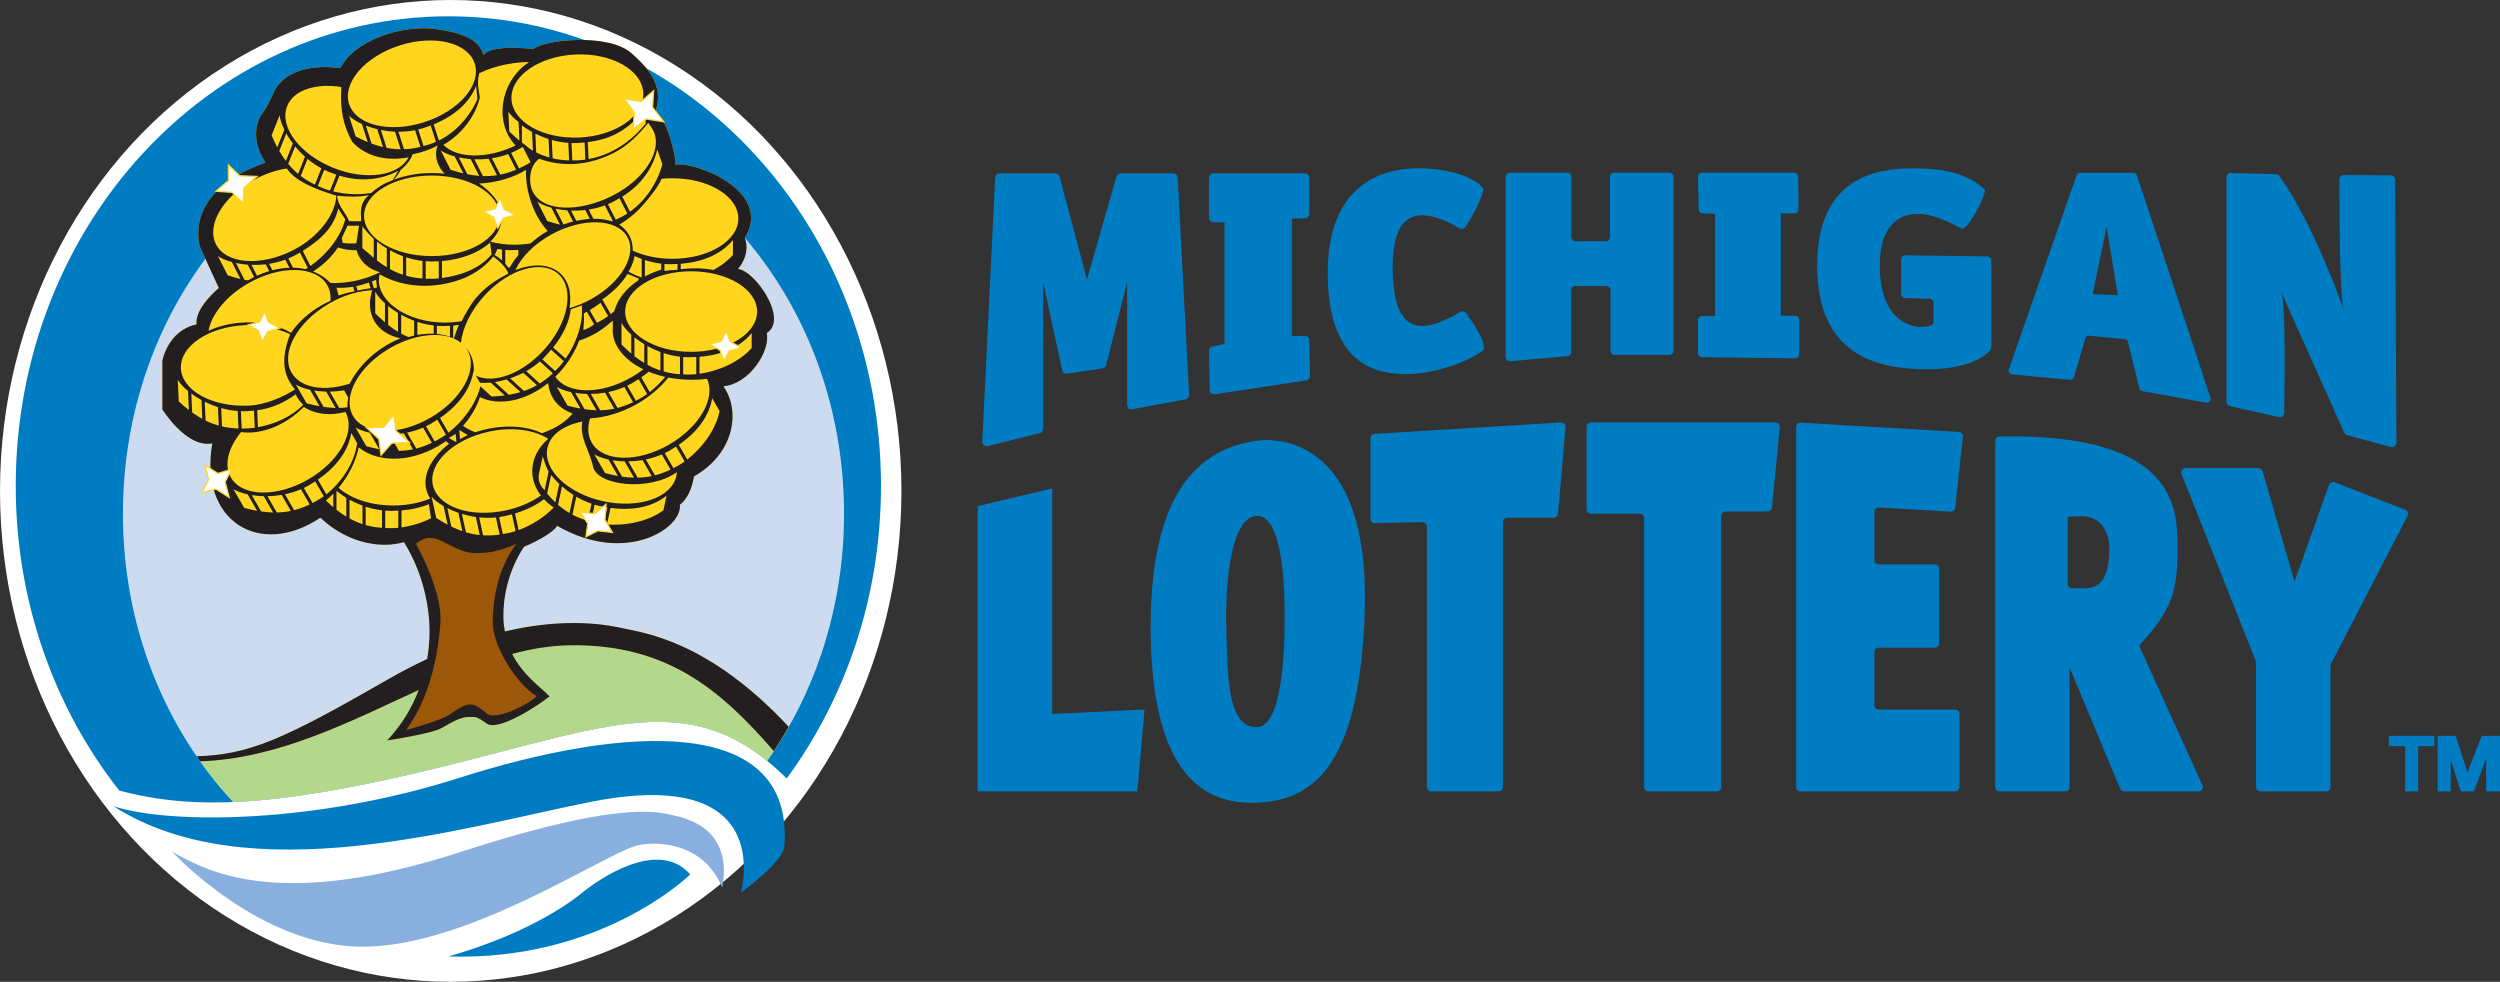 <?xml version="1.0" encoding="utf-8"?>
<svg xmlns="http://www.w3.org/2000/svg" data-id="1a" data-version="2" id="2D4A614E64526755" viewBox="0 0 1920 754.03">
  <rect x="0" y="0" width="1920" height="754.03" fill="#333333" stroke="none"/>
  <title>Michigan Lottery</title>
    <defs>
        <style>
            .cls-MILotto-1a-svg-logo-1 {
                fill: #88afdd;
            }

            .cls-MILotto-1a-svg-logo-2,
            .cls-MILotto-1a-svg-logo-3 {
                fill: #fff;
            }

            .cls-MILotto-1a-svg-logo-4 {
                fill: #ccdbf0;
            }

            .cls-MILotto-1a-svg-logo-5 {
                fill: #9c5708;
            }

            .cls-MILotto-1a-svg-logo-6 {
                fill: #007cc3;
            }

            .cls-MILotto-1a-svg-logo-7 {
                fill: #b3d88c;
            }

            .cls-MILotto-1a-svg-logo-3 {
                stroke: #ffd72a;
                stroke-miterlimit: 10;
            }

            .cls-MILotto-1a-svg-logo-8 {
                fill: #231f20;
            }

            .cls-MILotto-1a-svg-logo-9 {
                fill: #ffd51d;
            }
        </style>
    </defs>
    <g id="Layer_1-2">
        <g id="MichiganLottery_logo">
            <path class="cls-MILotto-1a-svg-logo-6" d="m758.57,342.56l40.03-9.95c1.5-.37,2.56-1.72,2.56-3.27v-112.47l14.62,67.52c.38,1.74,2.04,2.89,3.8,2.62l27.19-4.18c1.34-.21,2.42-1.19,2.75-2.5l16.13-63.46v94.1c0,2.11,1.91,3.7,3.98,3.31l40.84-7.58c1.66-.31,2.84-1.8,2.75-3.49l-8.76-166.83c-.09-1.79-1.57-3.19-3.36-3.19h-40.42c-1.5,0-2.82,1-3.24,2.44l-22.66,79.02-21.02-78.96c-.39-1.47-1.73-2.5-3.25-2.5h-42.86c-1.8,0-3.28,1.41-3.36,3.2l-9.91,202.74c-.11,2.25,1.99,3.98,4.18,3.43Z" id="MILotto_01"/>
            <path class="cls-MILotto-1a-svg-logo-6" d="m928.5,136.6v30.69c0,1.89,1.53,3.42,3.42,3.42h8.53v93.42l-9.19,1.92c-1.61.34-2.75,1.77-2.72,3.41l.49,30c.03,2.07,1.89,3.64,3.94,3.33l70.18-10.64c1.7-.26,2.94-1.73,2.91-3.45l-.49-27.33c-.03-1.87-1.56-3.36-3.42-3.36h-9.98v-90.08l10.55-.31c1.62-.3,2.79-1.72,2.79-3.36v-27.66c0-1.89-1.53-3.42-3.42-3.42h-70.17c-1.89,0-3.42,1.53-3.42,3.42Z" id="MILotto_02"/>
            <polygon class="cls-MILotto-1a-svg-logo-6" id="MILotto_03" points="750.83 388.69 750.83 607.78 873.44 607.78 879.01 544.95 808.11 548.28 808.11 375.07 750.83 388.69"/>
            <path class="cls-MILotto-1a-svg-logo-6" d="m1052.5,336.57v61.77c0,1.91,1.57,3.44,3.48,3.41l36.42-.74c1.91-.04,3.48,1.5,3.48,3.41v199.98c0,1.88,1.52,3.41,3.41,3.41h51.58c1.88,0,3.41-1.52,3.41-3.41v-203.38c0-1.88,1.52-3.41,3.41-3.41h35.46c1.77,0,3.24-1.35,3.39-3.11l5.78-66.35c.18-2.07-1.52-3.82-3.6-3.7l-143,8.74c-1.8.11-3.2,1.6-3.2,3.4Z" id="MILotto_04"/>
            <path class="cls-MILotto-1a-svg-logo-6" d="m1218.48,327.79v63.37c0,1.86,1.51,3.37,3.37,3.37h37.47c1.86,0,3.37,1.51,3.37,3.37v206.51c0,1.86,1.51,3.37,3.37,3.37h52.48c1.86,0,3.37-1.51,3.37-3.37v-208.18c0-1.86,1.51-3.37,3.37-3.37h32.22c1.74,0,3.19-1.32,3.36-3.04l6.02-61.7c.19-1.98-1.36-3.7-3.36-3.7h-141.66c-1.86,0-3.37,1.51-3.37,3.37Z" id="MILotto_05"/>
            <path class="cls-MILotto-1a-svg-logo-6" d="m1379.47,327.96v276.49c0,1.84,1.49,3.34,3.34,3.34h118.72c1.84,0,3.34-1.49,3.34-3.34v-56.16c0-1.84-1.49-3.34-3.34-3.34h-58.67c-1.84,0-3.34-1.49-3.34-3.34v-40.87c0-1.84,1.49-3.34,3.34-3.34h43.1c1.84,0,3.34-1.49,3.34-3.34v-57.28c0-1.84-1.49-3.34-3.34-3.34h-43.1c-1.84,0-3.34-1.49-3.34-3.34v-37.06c0-1.92,1.62-3.44,3.53-3.33l55.02,3.22c1.77.1,3.32-1.2,3.51-2.97l5.95-54.53c.21-1.9-1.22-3.58-3.12-3.69l-121.42-7.14c-1.92-.11-3.53,1.41-3.53,3.33Z" id="MILotto_06"/>
            <path class="cls-MILotto-1a-svg-logo-6" d="m1643.66,497.7c-.54-1.19-.29-2.59.6-3.54,26.91-28.78,27.98-45.63,27.98-73.49s1.64-88.33-136.68-85.43c-1.75.04-3.17,1.48-3.17,3.23v266.1c0,1.78,1.44,3.22,3.22,3.22h50.56c1.78,0,3.22-1.44,3.22-3.22v-92.15l38.93,93.38c.5,1.2,1.67,1.98,2.97,1.98h57.36c2.34,0,3.9-2.42,2.93-4.55l-47.92-105.53Zm-41.76-45.89h-10.68c-1.78,0-3.22-1.44-3.22-3.22v-51s-2.78-1.11,11.12-1.11,20.85,11.4,20.85,25.02-2.5,30.31-18.07,30.31Z" id="MILotto_07"/>
            <path class="cls-MILotto-1a-svg-logo-6" d="m1675.44,364.07l57.13,143.9v96.48c0,1.84,1.49,3.34,3.34,3.34h50.6c1.84,0,3.34-1.49,3.34-3.34v-93.98l59.18-114.31c.91-1.76.09-3.93-1.76-4.64l-54.23-21.05c-1.75-.68-3.72.22-4.35,1.99l-26.51,74.34-24.47-84.89c-.41-1.43-1.72-2.41-3.21-2.41h-55.97c-2.36,0-3.97,2.38-3.1,4.57Z" id="MILotto_08"/>
            <polygon class="cls-MILotto-1a-svg-logo-6" id="MILotto_09" points="1834.61 565.14 1834.61 573.06 1847.12 573.06 1847.12 607.78 1857.13 607.78 1857.13 573.06 1869.64 573.06 1869.64 565.14 1834.61 565.14"/>
            <polygon class="cls-MILotto-1a-svg-logo-6" id="MILotto_10" points="1872.14 565.14 1872.14 607.78 1882.15 607.78 1882.15 583.39 1889.97 607.78 1899.98 607.78 1909.37 582.55 1909.37 607.78 1920 607.78 1920 565.14 1905.92 565.14 1894.98 593.29 1886.01 565.14 1872.14 565.14"/>
            <path class="cls-MILotto-1a-svg-logo-6" d="m1156.34,135.96v138.15c0,1.96,1.68,3.5,3.63,3.32l43.65-3.86c1.72-.15,3.04-1.59,3.04-3.32v-47.27c0-1.84,1.49-3.34,3.34-3.34h23.49c1.84,0,3.34,1.49,3.34,3.34v46.29c0,1.84,1.49,3.34,3.34,3.34h41.84c1.84,0,3.34-1.49,3.34-3.34v-133.32c0-1.84-1.49-3.34-3.34-3.34h-42.26c-1.84,0-3.34,1.49-3.34,3.34v46.01c0,1.84-1.49,3.34-3.34,3.34h-22.94c-1.84,0-3.34-1.49-3.34-3.34v-46.01c0-1.84-1.49-3.34-3.34-3.34h-43.79c-1.84,0-3.34,1.49-3.34,3.34Z" id="MILotto_11"/>
            <path class="cls-MILotto-1a-svg-logo-6" d="m1304.05,135.94l.5,24.82c.04,1.75,1.45,3.16,3.2,3.19l9.44.16v78.61h-9.95c-1.8,0-3.26,1.46-3.26,3.26v25.09c0,1.78,1.43,3.23,3.21,3.25l71.34.89c1.81.02,3.3-1.44,3.3-3.25v-26.15c0-1.79-1.44-3.24-3.22-3.25l-10.96-.11v-78.54h10.34c1.81,0,3.27-1.48,3.25-3.28l-.22-24.77c-.02-1.79-1.47-3.23-3.25-3.23h-70.47c-1.82,0-3.29,1.5-3.25,3.32Z" id="MILotto_12"/>
            <path class="cls-MILotto-1a-svg-logo-6" d="m1697.67,305.52l-56.48-170.77c-.39-1.19-1.5-1.99-2.75-1.99h-40.89c-1.23,0-2.33.78-2.74,1.94l-52.04,149.01c-.62,1.78.59,3.67,2.47,3.84l44.53,4.16c1.38.13,2.66-.74,3.05-2.07l8.71-29.77c.39-1.34,1.68-2.21,3.06-2.07l27.21,2.65c1.23.12,2.25,1,2.54,2.2l8.6,35.57c.27,1.12,1.17,1.97,2.3,2.17l49.15,8.88c2.16.39,3.96-1.68,3.27-3.76Zm-90.5-79.61l10.7-51.85,8.62,52.69-19.32-.83Z" id="MILotto_13"/>
            <path class="cls-MILotto-1a-svg-logo-6" d="m1709.91,136.21v172.37c0,1.57,1.09,2.93,2.62,3.28l37.58,8.51c2.07.47,4.06-1.06,4.1-3.19.35-17.19,1.45-83.09-2.17-92.87l48.35,108.02c.41.92,1.22,1.61,2.19,1.87l33.62,9.07c2.14.58,4.24-1.04,4.23-3.26l-1-202.04c0-1.84-1.5-3.33-3.34-3.34l-36.06-.18c-1.86,0-3.37,1.48-3.37,3.34-.03,17.04.04,93.49,3.55,100.8,0,0-22.8-66.27-49.7-103.45-.62-.85-1.59-1.35-2.64-1.38l-34.51-.91c-1.89-.05-3.45,1.47-3.45,3.36Z" id="MILotto_14"/>
            <path class="cls-MILotto-1a-svg-logo-6" d="m1125.29,174.33c3.8-5.29,11.07-17.75,13.86-27.75.26-.95-.08-1.98-.72-2.72-8.92-10.21-32.84-14.85-49.5-14.65-17.31.21-69.23,4.38-69.23,80.49s43.79,77.57,61.31,77.57,44.2-7.91,57.36-17.76c.9-.68,1.42-1.76,1.35-2.88-.18-3.12-2.34-10.39-13.62-26.07-1.06-1.47-3.05-1.91-4.6-.97-5.65,3.39-19.11,10.78-29.23,10.78-13.14,0-22.73-11.22-22.73-45.33s12.72-39.74,22.73-39.74c8.89,0,20.75,5.27,28.4,9.95,1.56.95,3.56.57,4.63-.91Z" id="MILotto_15"/>
            <path class="cls-MILotto-1a-svg-logo-6" d="m1524.04,145.27c-13.35-11.4-28.22-15.99-55.19-15.99s-73.26,6.35-73.26,74.63,44.9,79.68,84.52,79.68c33.49,0,45.52-11.22,48.45-14.7.5-.59.76-1.32.76-2.09v-66.62c0-1.77-1.42-3.22-3.2-3.24l-62.75-.88c-1.81-.03-3.29,1.43-3.29,3.24v26.37c0,1.75,1.4,3.19,3.15,3.24l18.58.52c1.75.05,3.15,1.49,3.15,3.24v14.22c0,1.38-.86,2.63-2.17,3.06-1.64.54-4.27,1.11-8.12,1.11-7.37,0-31-5.18-31-47.15s27.94-39.46,28.36-39.46,9.73-2.36,34.48,11.12c4.31,2.36,20.4-27.98,17.52-30.31Z" id="MILotto_16"/>
            <path class="cls-MILotto-1a-svg-logo-6" d="m970.06,337.95c-53.8,5-86.33,46.29-86.33,143.47s30.03,135.12,77.15,135.12,82.72-27.11,87.16-144.3c4.45-117.19-48.38-135.12-77.99-134.29Zm-5.42,220.62c-23.08-.56-21.69-43.93-22.8-74.51-1.11-30.58,2.22-83.41,21.41-87.58,23.35-5,23.35,63.39,23.35,74.51s1.11,88.14-21.96,87.58Z" id="MILotto_17"/>
            <ellipse class="cls-MILotto-1a-svg-logo-2" cx="346.15" cy="377.01" id="MILotto_18" rx="346.15" ry="377.01"/>
            <path class="cls-MILotto-1a-svg-logo-6" d="m305.14,596.94c154.03-34.34,221.51-76,299.03.92,45.32-61.64,72.42-139.75,72.42-224.73,0-199.16-148.75-360.61-332.25-360.61S12.09,173.96,12.09,373.12c0,89.35,29.95,171.09,79.54,234.09,47.78,12.4,100.7,14.88,213.51-10.27Z" id="MILotto_19"/>
            <path class="cls-MILotto-1a-svg-logo-4" d="m94.39,394.53c0,86.97,32.52,165.5,84.79,221.43,32.41-1.39,72.44-7.09,125.96-19.02,144.04-32.11,212.39-70.62,284.04-12.58,36.99-52.28,59.05-118.19,59.05-189.83,0-169.83-123.98-307.51-276.92-307.51S94.39,224.7,94.39,394.53Z" id="MILotto_20"/>
            <path class="cls-MILotto-1a-svg-logo-6" d="m87.16,619.18c43.93,14.18,155.42,13.35,265.24-21.69,128.09-40.86,257.25-48.66,250.02,51.99.29,11.68-33.16,35.87-33.16,35.87,8.34-40.59-5.55-91.52-116.22-69.39-99.54,19.9-262.46,69.39-365.89,3.22Z" id="MILotto_21"/>
            <path class="cls-MILotto-1a-svg-logo-1" d="m132.21,654.08c29.61,17.1,85.26,44.56,222.29,0,96.62-31.42,137.14-32.95,156.39-29.19,8.69,1.95,52.97,6.67,43.79,56.72-15.01-36.28-53.66-36.01-67.17-31.77-27.35,8.58-129.26,77.23-208.92,77.23s-146.39-72.98-146.39-72.98Z" id="MILotto_22"/>
            <path class="cls-MILotto-1a-svg-logo-6" d="m530.07,671.59s-67.67,66.73-185.73,62.97c58.53-16.68,91.47-39.62,103.15-49.21s57.97-42.12,82.58-13.76Z" id="MILotto_23"/>
            <path class="cls-MILotto-1a-svg-logo-7" d="m594.3,576.83c-40.76-46.98-82.26-82.52-157.09-81.23-89.88,1.55-178.56,85.61-283.47,89.13,7.84,11.04,16.33,21.49,25.44,31.24,32.41-1.39,72.44-7.09,125.96-19.02,144.04-32.11,212.39-70.62,284.04-12.58,1.75-2.47,3.43-5,5.11-7.53Z" id="MILotto_24"/>
            <path class="cls-MILotto-1a-svg-logo-9" d="m479.19,482.67c-11.17-2.45-43.19-9.17-91.49,2.29-.59-3.34-1.01-6.84-1.09-10.63-.34-14.6,3.27-35.39,15.79-54.38,11.87-5,22.45-11.26,25.5-16.1,52.97,30.44,96.34,1.67,94.25-16.27,0,0,7.92-4.59,10.84-21.69,32.11-18.35,35.45-51.48,22.52-69.23,20.02-1.67,36.28-27.11,33.36-40.87,17.1-10.84-9.59-48.38-22.1-49.21,0,0,10.09-10.84,5.24-23.92,22.34-36.01-39.02-59.08-53.2-56.16.49-7.38-7.92-39.48-15.85-39.48,6.67-18.21-.98-31.42-18.35-46.43-17.37-15.01-65.89-10.43-75.07-2.92,0,0-31.17-4.17-38.23,4.59-2.78-10.01-11.82-16.68-37.26-20.02-25.44-3.34-62.14,8.76-72.57,30.03-29.19-3.75-45.88,6.26-51.3,18.77-5.42,12.51-10.01,17.93-10.01,17.93,0,0-10.01,15.43,3.75,35.87-65.06,22.94-50.2,65.06-50.2,65.06l14.33,31.28s-18.77,15.43-17.06,27.94c-22.07,4.59-26.31,27.94-26.31,27.94v37.35s18.77,30.21,38.37,26.04c-10.43,59.64,36.28,88.41,82.99,57.14,22.77,21.37,48.78,23.32,64.19,18.76,13.19,21.24,18.27,43.54,19.46,61.21.52,7.66.27,17.56-1.61,28.52-9.73,4.54-19.83,9.74-30.33,15.79-81.88,47.18-107.2,57.7-146.77,58.95.9,1.31,1.81,2.61,2.73,3.9,60.2-2.02,115.05-30.55,167.86-54.8-5,13.09-12.68,26.51-24.24,38.73,0,0,34.25-5.04,42.12-9.66s14.56-8.34,20.23-8.34,5.71-.89,14.31,5.12c8.6,6.01,38.97-13.57,48.04-20.96-6.59-6.96-20.37-16.12-28.68-32.58,14.63-3.92,29.22-6.38,43.83-6.63,74.83-1.29,116.33,34.25,157.09,81.23,4.02-6.05,7.83-12.28,11.45-18.66-61.01-65.49-110-71.86-126.56-75.5Z" id="MILotto_25"/>
            <path class="cls-MILotto-1a-svg-logo-8" d="m479.19,482.67c-11.17-2.45-43.19-9.17-91.49,2.29-.59-3.34-1.01-6.84-1.09-10.63-.34-14.6,3.27-35.39,15.79-54.38,11.87-5,22.45-11.26,25.5-16.1,52.97,30.44,96.34,1.67,94.25-16.27,0,0,7.92-4.59,10.84-21.69,32.11-18.35,35.45-51.48,22.52-69.23,20.02-1.67,36.28-27.11,33.36-40.87,17.1-10.84-9.59-48.38-22.1-49.21,0,0,10.09-10.84,5.24-23.92,22.34-36.01-39.02-59.08-53.2-56.16.49-7.38-7.92-39.48-15.85-39.48,6.67-18.21-.98-31.42-18.35-46.43-17.37-15.01-65.89-10.43-75.07-2.92,0,0-31.17-4.17-38.23,4.59-2.78-10.01-11.82-16.68-37.26-20.02-25.44-3.34-62.14,8.76-72.57,30.03-29.19-3.75-45.88,6.26-51.3,18.77-5.42,12.51-10.01,17.93-10.01,17.93,0,0-10.01,15.43,3.75,35.87-65.06,22.94-50.2,65.06-50.2,65.06l14.33,31.28s-18.77,15.43-17.06,27.94c-22.07,4.59-26.31,27.94-26.31,27.94v37.35s18.77,30.21,38.37,26.04c-10.43,59.64,36.28,88.41,82.99,57.14,22.77,21.37,48.78,23.32,64.19,18.76,13.19,21.24,18.27,43.54,19.46,61.21.52,7.66.27,17.56-1.61,28.52-9.73,4.54-19.83,9.74-30.33,15.79-81.88,47.18-107.2,57.7-146.77,58.95.9,1.31,1.81,2.61,2.73,3.9,60.2-2.02,115.05-30.55,167.86-54.8-5,13.09-12.68,26.51-24.24,38.73,0,0,34.25-5.04,42.12-9.66s14.56-8.34,20.23-8.34,5.71-.89,14.31,5.12c8.6,6.01,38.97-13.57,48.04-20.96-6.59-6.96-20.37-16.12-28.68-32.58,14.63-3.92,29.22-6.38,43.83-6.63,74.83-1.29,116.33,34.25,157.09,81.23,4.02-6.05,7.83-12.28,11.45-18.66-61.01-65.49-110-71.86-126.56-75.5Zm-80.89-75.6l-2.76-12.72c8.92-2.71,16.31-6.42,22.24-10.96,2.17,2.34,4.7,4.47,7.49,6.4-7.66,7.87-17.69,13.89-26.97,17.29Zm-70.68-30.26c.62,2.17,1.6,4.18,2.82,6.05-8.12,3.38-17.92,5.35-28.48,5.35-17.43,0-32.8-5.38-41.92-13.56,8.06-9.69,13.21-20.54,15.45-31.07,15.61,12.74,42.95,11.62,65.92-4.05.36-.25.69-.52,1.05-.78.84.68,1.64,1.38,2.39,2.1-13.57,10.51-20.67,23.96-17.23,35.94Zm-100.45-81.51c2.44,1.6,6.27,3.04,10.96,4.06l7.28,12.64c-3.14-.57-6.44-1.32-9.95-2.3l-8.29-14.4Zm5.68,15.62c-9.58,9.69-22.47,14.9-34.78,17.17l-.58-13c12.24-1.55,22.07-6.8,29.68-12.3.6,1.88,1.92,4.17,5.68,8.13Zm8.45-10.97c2.85.45,5.94.75,9.2.82l7.21,12.52c-2.89-.06-5.95-.33-9.18-.8l-7.22-12.55Zm12.02.82c3.53-.05,7.19-.35,10.92-.99l3.16,5.48c-.47,2.55-.64,5.07-.5,7.52-2.05.26-4.15.45-6.37.49l-7.2-12.51Zm-29.41-14.61c-8.65-15.09,4.29-38.85,28.9-53.08,11.18-6.46,22.83-9.81,33.05-10.17-2.68,8.41-2.39,16.72,1.59,23.63,4.05,7.02,11.28,11.46,20.09,13.29-5.09,2.04-10.13,4.7-14.98,8.02-10.8,7.4-18.95,16.86-24.03,26.81-19.51,6.32-37.79,3.42-44.63-8.5Zm-30.77-82.74c3.53.13,7.2.02,10.96-.42l2.65,5.22c-3.14.92-6.27,2.09-9.39,3.51l-4.23-8.3Zm2,9.33c-1.59.79-3.17,1.66-4.74,2.58-.88-.15-1.75-.27-2.66-.45l-6.57-12.9c2.82.6,5.89,1.05,9.14,1.3l4.82,9.48Zm11.52-10.12c4.15-.64,8.33-1.7,12.45-3.23l3.19,6.26c-4.28.13-8.69.73-13.15,1.86l-2.49-4.89Zm14.75-4.12c1.27-.53,2.53-1.1,3.78-1.73,1.81-.92,3.52-1.87,5.18-2.84l5.97,11.73c-.58.37-1.15.71-1.73,1.05-3.07-.68-6.28-1.07-9.6-1.13l-3.61-7.08Zm11.08-5.82c15.61-9.62,24.37-19.57,27.26-32.55l5.39,8.32c-3.74,14.51-15.31,27.86-26.75,35.83l-5.9-11.6Zm-5.83-80.28c2.23,2.73,4.74,5.42,7.55,7.96l-5.25,13.18c-2.63-2.2-5.18-4.75-7.64-7.73l5.35-13.4Zm-7.11,11.2c-1.74-2.3-3.43-4.87-5.07-7.7l5.36-13.45c1.41,2.52,3.09,5.12,5.06,7.73l-5.35,13.42Zm16.62-1.56c3.22,2.69,6.78,5.14,10.65,7.22l-4.98,12.49c-3.73-1.82-7.37-3.96-10.88-6.64l5.22-13.08Zm12.83,8.37c1.24.6,2.5,1.18,3.79,1.7,1.88.75,3.73,1.41,5.56,2.02l-4.88,12.23c-1.83-.53-3.58-1.11-5.21-1.76-1.41-.56-2.81-1.17-4.2-1.79l4.94-12.39Zm11.68,4.48c17.53,5.38,33.64,2.58,45.3-3.82l-4.44,7.31c-6.97,2.62-11.93,5.73-16.61,9.88-9.9,1.58-20.34.87-29.07-1.28l4.82-12.09Zm20.24-38.43c2.69,1.04,5.65,1.98,8.82,2.74l4.41,13.76c-2.81-.67-5.75-1.57-8.81-2.71l-4.42-13.79Zm1.48,12.65c-2.95-1.22-6.02-2.65-9.24-4.34l-5.07-15.82c2.05,2.08,5.49,4.3,9.86,6.27l4.46,13.89Zm10.1-9.31c3.46.69,7.11,1.17,10.88,1.33l4.33,13.51c-3.43-.02-7.02-.37-10.81-1.1l-4.41-13.74Zm13.47,1.38c4.19.03,8.5-.35,12.81-1.2l4.11,12.81c-4.04.98-8.21,1.63-12.62,1.8l-4.3-13.41Zm15.22-1.71c1.34-.32,2.68-.68,4.01-1.11,1.93-.62,3.77-1.29,5.57-1.98l4.02,12.54c-1.75.76-3.47,1.42-5.14,1.96-1.45.47-2.91.89-4.38,1.29l-4.07-12.7Zm14.9,12.24c-.76,2.12-1.21,4.32-1.21,6.58,0,5.51,2.39,10.68,6.53,15.16-4.4-.51-9-.69-13.72-.48-9.26.41-17.92,2.25-25.47,5.14,2.32-2.33,4.16-4.9,5.48-7.64,4.39-3.5,7.59-7.57,9.21-12.02,7.22-1.37,13.75-3.69,19.18-6.74Zm65.42,1.13l5.97,11.73c-1.61,1.03-3.2,1.96-4.76,2.75-1.36.69-2.73,1.34-4.12,1.98l-6.05-11.89c1.27-.53,2.53-1.1,3.78-1.73,1.81-.92,3.52-1.87,5.18-2.84Zm-10.4-11.85l-.67-15.24c1.42,2.33,4.15,5.12,7.83,7.91l.63,14.24c-2.52-1.78-5.14-4.64-7.79-6.91Zm9.73,8.43v-13.04c2.32,1.72,4.93,3.4,7.79,4.96l.64,14.43c-2.54-1.38-5.77-4.46-8.43-6.36Zm19.23,67.41c.19.21.46.34.68.52-.85.49-1.7.94-2.55,1.47-3.89,2.46-7.44,5.18-10.69,8.06-3.97.66-8.12,1.05-12.42,1.05-6.54,0-12.77-.83-18.47-2.31,5.9-5.94,9.23-13.01,8.91-20.47-.38-8.91-8.88-18.45-17.59-24.2,13.31-.48,27.45-4.99,36.04-10.55-.64,16.49,6.05,35.37,16.09,46.41Zm78.16,108.64c3.93,1.61,8.18,2.94,12.67,3.95-3.69,4.48-7.8,8.45-11.93,11.66l-6.49-11.28c2.05-1.41,3.96-2.86,5.76-4.34Zm-.99-5.3v-14.43c3.08,1.71,6.41,3.28,9.96,4.59v14.19c-3.26-1.07-6.57-2.49-9.96-4.35Zm34.24,11.49c3.95,0,7.81-.24,11.55-.69,6.83,14.84-5.81,37.02-29.23,50.51-24.25,13.96-50.82,13.28-59.35-1.52-3.09-5.37-3.35-11.87-1.31-18.63,11.29-.66,23.45-4.12,35.08-10.54,10.24-5.66,18.7-12.91,25.07-20.85,5.74,1.12,11.85,1.73,18.18,1.73Zm-6.81-4.13v-13.34c1.37.1,2.76.17,4.15.17,2.03,0,3.98-.07,5.91-.18v13.16c-1.9.19-3.74.29-5.49.29-1.52,0-3.05-.04-4.57-.11Zm-54.16,65.98c2.85.45,5.94.75,9.2.82l7.21,12.52c-2.89-.06-5.95-.33-9.18-.8l-7.22-12.55Zm4.11,12.05c-3.14-.57-6.45-1.32-9.95-2.3l-8.29-14.4c2.44,1.6,6.27,3.04,10.96,4.06l7.28,12.64Zm7.91-11.23c3.53-.05,7.19-.35,10.92-.99l7.08,12.29c-3.36.7-6.94,1.12-10.8,1.2l-7.2-12.51Zm13.46-1.48c4.11-.86,8.23-2.13,12.27-3.87l6.71,11.66c-3.74,1.8-7.68,3.32-11.95,4.42l-7.03-12.2Zm-140.41-25.81c6.07-6.85,10.48-14.42,12.97-22.05,15.01,7.19,35.48,2.84,52.41-10.82.42,4.54,1.81,8.8,4.3,12.56,3.38,5.1,8.43,8.66,14.48,10.81-5.04,6.38-13.35,11.74-23.6,15.15-12.06-5.89-29.76-6.95-47.97-1.72-1.1.32-2.18.66-3.25,1.01-3.47-1.39-6.61-3.05-9.34-4.94Zm3.61,7.07c-2.05,1-4.04,2.05-5.94,3.17l-.48-7.12c1.94,1.36,4.12,2.68,6.42,3.95Zm73.8-56.73c-1.14,1.53-2.3,2.96-3.48,4.26-1.03,1.13-2.08,2.22-3.16,3.31l-9.86-8.98c1-.95,1.98-1.92,2.92-2.96,1.37-1.5,2.63-3,3.84-4.49l9.73,8.86Zm-8.2-10.5c7.99-10.02,12.39-19.91,13.59-29.39,2.8-.82,5.62-1.82,8.44-3,1.34,14.24-4.67,29.93-12.41,40.87l-9.62-8.49Zm-.2,19.78c-3.01,2.86-6.3,5.51-10.04,7.85l-10.41-9.48c3.65-2.07,7.19-4.54,10.5-7.43l9.94,9.06Zm-12.23,9.17c-2.98,1.69-6.27,3.18-9.92,4.43l-10.67-9.72c3.34-1.13,6.74-2.53,10.1-4.27l10.49,9.55Zm-12.6,5.31c-2.77.82-5.77,1.5-8.99,2.04l-10.71-9.75c2.85-.44,5.88-1.1,9.01-2.02l10.68,9.73Zm36.11,10.34l-8.29-14.4c2.44,1.6,6.27,3.04,10.96,4.06l7.28,12.64c-3.14-.57-6.44-1.32-9.95-2.3Zm5.84-9.75c2.85.45,5.94.75,9.2.82l7.21,12.52c-2.89-.06-5.95-.33-9.18-.8l-7.22-12.55Zm44.47,7.13c-3.74,1.8-7.68,3.32-11.95,4.42l-7.02-12.2c4.11-.86,8.23-2.13,12.27-3.87l6.71,11.66Zm-4.46-12.66c1.24-.6,2.47-1.23,3.68-1.92,1.76-1.01,3.42-2.05,5.03-3.11l6.57,11.41c-1.55,1.11-3.1,2.12-4.61,2.99-1.32.76-2.66,1.48-4.01,2.19l-6.66-11.56Zm-9.98,17.66c-3.36.7-6.94,1.12-10.8,1.2l-7.2-12.51c3.53-.05,7.19-.35,10.92-.99l7.08,12.29Zm50.48-26.47c-4.14-.3-8.31-.95-12.56-2.14v-14.08c3.99,1.31,8.2,2.26,12.56,2.77v13.45Zm-27.42-8.61c-2.47-1.5-4.99-3.26-7.56-5.27v-14.48c2.24,1.82,4.77,3.61,7.56,5.3v14.45Zm-.71,4.84c-2.81,2.16-5.83,4.2-9.07,6.07-23.59,13.58-49.33,13.27-58.56-.39,1.87-1.83,3.7-3.73,5.43-5.81,5.75-6.89,10.05-14.37,12.86-21.9,8.94-2.8,17.89-8.03,25.83-15.43-.02.5-.06,1-.06,1.51,0,1.04.07,2.06.17,3.08-.1.88-.17,1.77-.17,2.67,0,12.28,9.24,23.19,23.57,30.19Zm-45.7-42.98c.78-.4,1.54-.84,2.32-1.26l5.55,9.63c-2.93,2.51-4.37,2.94-8.28,4.53.34-4.24.75-8.73.41-12.9Zm4.45-2.47c.33-.19.66-.36.99-.56,2.61-1.58,5.05-3.29,7.38-5.07l5.86,10.19c-1.55,1.11-3.1,2.12-4.61,2.99-1.32.76-2.66,1.48-4.01,2.19l-5.61-9.74Zm31.96,33.36c-2.44-2.06-4.93-4.36-7.47-6.96v-16.61c1.31,2.61,3.92,5.77,7.47,8.98v14.59Zm-13.1-32.45c-.88.75-1.76,1.49-2.65,2.17l-6.49-11.28c8.69-6,15.13-12.62,19.46-19.66l8.65,3.72c-.2.46-.39.92-.61,1.38-9.24,6.18-15.82,14.4-18.36,23.67Zm11.16-30.35v-.34c2.31-3.96,3.84-7.95,4.53-11.79,1.75.82,3.55,1.59,5.43,2.29v14.19c-3.26-1.07-6.57-2.49-9.96-4.35Zm-29.2,21.16c-5.39,2.95-10.89,5.16-16.27,6.71,1.86-11.51-.73-21.64-8.21-27.59-8.21-6.53-20.57-6.63-33.38-1.54,4.47-9.92,14.28-20.07,27.71-27.43,23.7-12.98,49.66-12.35,57.98,1.42,8.33,13.76-4.13,35.45-27.83,48.43Zm-112.1,17.83c-27.99,0-50.6-15.36-50.6-32.44,0-1.58.26-3.13.63-4.65,11.98,6.98,27.4,10.28,43.7,8.31,19.01-2.31,33.63-9.73,43.54-21.97,4.97,3.62,9.76,8.34,11.61,13.08-8.91,4.65-17.39,9.81-25.11,19.05-4.32,5.18-7.95,12.11-10.82,17.56-4.14.67-8.47,1.06-12.96,1.06Zm10.88,1.8c-1.58,3.5-2.84,6.97-3.79,10.39-.21-.1-.4-.21-.61-.3v-9.56c1.52-.12,2.95-.33,4.4-.53Zm-6.85.68v8.42c-3.1-1.11-6.48-1.83-10.06-2.16v-6.24c1.37.1,2.76.17,4.15.17,2.03,0,3.98-.07,5.91-.18Zm-12.51-.24v6.34c-4.02-.17-8.23.11-12.56.9v-10.01c3.99,1.31,8.2,2.26,12.56,2.77Zm-15.01-3.61v11.36c-1.47.33-2.95.71-4.44,1.14-1.82-.77-3.66-1.65-5.52-2.67v-14.43c3.08,1.71,6.41,3.28,9.96,4.59Zm-12.41-6v14.45c-2.47-1.5-4.99-3.26-7.56-5.27v-14.48c2.24,1.82,4.77,3.61,7.56,5.3Zm-17.48-16.38c1.31,2.61,3.92,5.77,7.47,8.98v14.59c-2.44-2.06-4.93-4.36-7.47-6.96v-16.61Zm-1.07-2.63l-1.48-5.17c1.1-.41,2.17-.84,3.22-1.29l.65,5.88-2.38.58Zm-7.54-55.61c0-17.08,23.31-30.93,52.06-30.93s52.06,13.85,52.06,30.93-23.31,30.93-52.06,30.93-52.06-13.85-52.06-30.93Zm7.47,17.67v14.59c-2.44-2.06-4.93-4.36-8.74-7.45v-16.61c2.58,3.09,5.18,6.25,8.74,9.47Zm89.37,2.82l1.13,9.15c-9.74,11.57-24.31,16.23-38.11,18.14v-13.02c15.08-1.23,28.76-6.58,36.98-14.28Zm-39.43,14.43v13.16c-1.9.19-3.74.29-5.49.29-1.52,0-3.05-.04-4.57-.11v-13.34c1.37.1,2.76.17,4.15.17,2.03,0,3.98-.07,5.91-.18Zm-12.51-.24v13.45c-4.14-.3-8.31-.95-12.56-2.14v-14.08c3.99,1.31,8.2,2.26,12.56,2.77Zm-15.01-3.61v14.19c-3.26-1.07-6.57-2.49-9.96-4.35v-14.43c3.08,1.71,6.41,3.28,9.96,4.59Zm-19.97-11.31c2.24,1.82,4.77,3.61,7.56,5.3v14.45c-2.47-1.5-4.99-3.26-7.56-5.27v-14.48Zm90.33,10.34c.63-1.06,1.66-2.96,2.09-4.68,1.21.21,2.44.4,3.68.55v8.37c-.36-.33-.67-.69-1.05-1.01-1.48-1.24-3.07-2.3-4.72-3.23Zm10.46,9.52c-.69-.99-1.44-1.92-2.24-2.82v-10.57c1.37.1,2.76.17,4.15.17,2.03,0,3.98-.07,5.91-.18v3.88c-2.61,3.11-4.79,6.32-6.6,9.56-.41,0-.82-.02-1.22-.03Zm80.36-35.66c-.26.11-.53.21-.79.31-4.16-1.4-8.96-2.07-14.17-2l-3.59-7.06c4.15-.64,8.33-1.7,12.45-3.23l6.1,11.99Zm-3.8-12.87c1.27-.53,2.53-1.1,3.78-1.73,1.81-.92,3.52-1.87,5.18-2.84l5.97,11.73c-1.61,1.03-3.2,1.96-4.76,2.75-1.36.69-2.73,1.34-4.12,1.98l-6.05-11.89Zm-13.87,11.25c-3.35.2-6.85.71-10.41,1.49l-3.99-7.84c3.53.13,7.2.02,10.96-.42l3.45,6.77Zm-12.88,2.05c-2.42.62-4.87,1.4-7.32,2.28l-6.17-12.12c2.82.6,5.89,1.05,9.14,1.3l4.35,8.55Zm-10.01,2.4c-3.11-.73-6.37-1.65-9.82-2.81l-7.53-14.81c2.35,1.73,6.11,3.36,10.73,4.62l6.62,13Zm-33.7-42.22c-3.83,1.61-7.84,2.92-12.17,3.79l-6.39-12.55c4.15-.64,8.33-1.7,12.45-3.23l6.1,11.99Zm-14.68,4.25c-3.39.52-6.99.76-10.85.64l-6.55-12.86c3.53.13,7.2.02,10.96-.42l6.43,12.64Zm-13.66.51c-2.88-.21-5.93-.64-9.13-1.27l-6.57-12.9c2.82.6,5.89,1.05,9.14,1.3l6.55,12.88Zm-12.21-1.93c-3.11-.73-6.37-1.65-9.82-2.81l-7.53-14.81c2.35,1.73,6.11,3.36,10.73,4.62l6.62,13Zm-72.53,16.69c-7.08,6.22-6.28,11.99-5.89,20.08-2.13-.04-7.3.06-9.34-.1-2.61-6.74-8.65-11.6-9.22-19.52,8.36.89,16.22,1.21,24.45-.46Zm-7.58,23.48l-2.06,13.49c-4.14.34-6.14.26-10.53-.26l-.59-3.78c1.36-2.96,3.26-7.09,4.31-9.45,2.28.16,6.52.09,8.87,0Zm-16.12,16.7c4.44,1.6,9.26,2.32,14.27,2.14.58,2.13,1.42,4.18,2.6,6.08,3.34,5.36,8.73,8.95,15.35,10.84-4.15,2.04-8.64,3.81-13.43,5.18-8.59,2.47-17.04,3.41-24.73,3.04-3.6-3.92-8.11-6.84-13.2-8.79,7.97-5.08,14.42-11.48,19.13-18.5Zm24.95,31.33c-3.53.57-6.51.96-9.92,1.89l-.99-3.46c1.35-.28,2.7-.6,4.04-.98,1.95-.56,3.81-1.17,5.63-1.81l1.25,4.35Zm-12.3,2.49c-3.99.62-8.08,1.66-12.18,3.1l-1.7-5.91c4.19.16,8.5-.09,12.84-.81l1.04,3.62Zm27.34,43.44c20.66-11.89,42.96-13.12,54.4-4.08,1.28-11.4,7.47-24.56,17.94-36.05,18.84-20.69,44.36-28.14,56.99-16.63,12.63,11.5,7.59,37.6-11.25,58.29-16.7,18.34-38.6,26.21-52.17,19.76l3.08,5.35c2.38.25,5.18.26,8.32-.05l10.79,9.82c-3.17.42-6.54.71-10.18.84l-8.6-7.83c-3.41,14.11-13.88,27.36-24.49,35.6l-6.49-11.28c15.09-10.41,23.43-22.7,25.64-35.81l.27.47c.32-5.3-.69-10.38-3.27-14.86-.91-1.57-1.99-3-3.21-4.3.57.73,1.12,1.48,1.58,2.29,8.52,14.8-4.23,38.13-28.48,52.09-24.25,13.96-50.82,13.28-59.35-1.52-8.52-14.8,4.23-38.13,28.48-52.09Zm50.95,72.37c-1.91-.99-3.86-2.11-5.84-3.3,1.82-1,3.57-2.04,5.23-3.12l.61,6.42Zm-37.89-7.37c4.11-.86,8.23-2.13,12.27-3.87l6.71,11.66c-3.74,1.8-7.68,3.32-11.95,4.42l-7.02-12.2Zm4.53,12.79c-3.36.7-6.94,1.12-10.8,1.2l-7.2-12.51c3.53-.05,7.19-.35,10.92-.99l7.08,12.29Zm9.98-17.66c1.24-.6,2.47-1.23,3.68-1.92,1.76-1.01,3.42-2.05,5.03-3.11l6.57,11.41c-1.55,1.11-3.1,2.12-4.61,2.99-1.32.76-2.66,1.48-4.01,2.19l-6.66-11.56Zm-43.17,4.94l7.28,12.64c-3.14-.57-6.44-1.32-9.95-2.3l-8.29-14.4c2.44,1.6,6.27,3.04,10.96,4.06Zm91.4-.83c18.03-3.9,35.03-1.41,45.6,5.5-7.62,6.67-12.24,15.3-12.24,24.74,0,6.84,2.44,13.24,6.67,18.8-7.26,5.09-16.49,9.17-26.93,11.43-27.35,5.92-52.45-2.81-56.07-19.5-3.62-16.7,15.62-35.03,42.97-40.96Zm45.9,30.8l-3.08,14.26c-1.95-2.53-4.79-5.04-4.57-11.35l3.22-14.92c.77,3.44,2.32,7.42,4.43,12.01Zm5.17,23.46c-2.1-1.98-4.19-4.24-6.28-6.75l3.06-14.15c1.81,2.25,3.9,4.54,6.27,6.78l-3.05,14.12Zm2.1,1.88l3.05-14.11c2.65,2.33,5.57,4.56,8.76,6.59l-3,13.87c-2.96-1.73-5.9-3.83-8.81-6.35Zm11.05,7.59l2.97-13.76c3.62,2.12,7.53,3.94,11.7,5.36l-2.84,13.15c-3.98-1.17-7.93-2.68-11.83-4.74Zm18.64,6.47c-1.49-.32-2.97-.68-4.44-1.07l2.82-13.04c1.32.39,2.66.75,4.02,1.04,1.98.43,3.91.77,5.81,1.07l-2.78,12.87c-1.9-.22-3.72-.5-5.43-.87Zm51.25-9.8c-12.07,8.89-29.47,11.93-43.37,10.89l2.75-12.72c18.18,2.4,32.6-1.12,43.04-9.37l-2.42,11.2Zm9.98-26.47c-3.61,16.7-28.71,25.44-56.06,19.53s-46.6-24.24-43-40.93c2.23-10.32,12.69-17.6,26.8-20.25-2.31,12.42,5.65,22.39,8.27,34.69,3.05,14.31,42.86,19.39,64.35,4.14-.06.94-.17,1.89-.37,2.82Zm1.71-8.06c-1.32.76-2.66,1.48-4.01,2.19l-6.66-11.56c1.24-.6,2.47-1.23,3.68-1.92,1.76-1.01,3.42-2.05,5.03-3.11l6.57,11.41c-1.55,1.11-3.1,2.12-4.61,2.99Zm6.59-4.48l-6.49-11.28c15.09-10.41,23.43-22.7,25.64-35.81l5.72,9.93c-2.99,14.69-13.85,28.62-24.86,37.16Zm49.5-85.64c-9.92,11.24-26.28,17.89-40.09,19.8v-13.02c18.27-1.49,31.63-7.98,40.09-18.24v11.46Zm4.17-27.98c0,17.08-22.69,30.93-50.67,30.93s-50.67-13.85-50.67-30.93,22.69-30.93,50.67-30.93,50.67,13.85,50.67,30.93Zm-86.18-26.98v-12.57c3.99,1.31,8.2,2.26,12.56,2.77v4.63c-4.49,1.37-8.7,3.11-12.56,5.17Zm15.01-4.26v-5.29c1.37.1,2.76.17,4.15.17,2.03,0,3.98-.07,5.91-.18v4.48c-3.42.13-6.79.4-10.06.82Zm12.51-1.31v-4.14c18.27-1.49,31.63-7.98,40.09-18.24v11.46c-4.08,4.62-9.26,8.46-14.89,11.51-4.66-.82-9.53-1.27-14.55-1.27-3.63,0-7.19.24-10.65.68Zm44.26-38.91c0,17.08-22.69,30.93-50.67,30.93-11.42,0-21.92-2.33-30.4-6.23.05-4.58-.96-8.91-3.26-12.69-1.8-2.96-4.25-5.38-7.19-7.28,7.1-4.14,13.89-9.76,19.78-16.81,4.83-5.78,10.04-12.13,12.8-18.43,3.14-.37,4.94-.42,8.26-.42,27.99,0,50.67,13.85,50.67,30.93Zm-58.37-41.73c-3.74,14.51-13.43,28.53-24.87,36.5l-5.9-11.6c15.61-9.62,23.96-23.22,26.84-36.2l3.93,11.3Zm-7.12-26.16c7.85,15.22-6.28,37.86-31.56,50.55-25.29,12.69-52.85,12.17-60.71-3.06-3.41-6.6-3.41-19.45,4.79-25.52,16.98,6.15,36.46,6.01,57.22-4.41,11.18-5.61,19.52-14.66,26.53-23.04,1.06,1.2,2.99,4.04,3.73,5.47Zm-90.4,2.72c3.16,1.57,6.55,2.99,10.15,4.15l.63,14.17c-3.3-.92-6.67-2.2-10.14-3.9l-.64-14.42Zm12.64,4.88c4.04,1.13,8.29,1.9,12.67,2.21l.6,13.44c-4.15-.12-8.35-.58-12.65-1.58l-.62-14.07Zm15.13,2.35c1.38.04,2.76.05,4.16-.01,2.03-.09,3.98-.25,5.89-.44l.58,13.15c-1.89.27-3.72.46-5.47.54-1.52.07-3.04.09-4.57.09l-.59-13.33Zm56.98-14.97c-14.15,17.36-30.21,24.73-43.91,27.25l-.58-13c18.19-2.3,31.24-9.37,43.98-25.7l.51,11.44Zm-53.89-53.05c27.96-1.24,51.25,12.03,52.03,29.63s-21.25,32.88-49.21,34.12c-27.96,1.24-51.25-12.03-52.03-29.63s21.25-32.88,49.21-34.12Zm-73.98,14.48c.23-.13.47-.26.71-.38,11.49-5.74,27.39-8.44,37.61-8.29-19.85,12.94-25.15,38.63-16.27,55.76,1.58,3.06,3.55,5.83,5.85,8.31-22.04,10.53-44.96,10.04-55.39-.48,4.86-2.79,9.58-6.46,13.84-10.98,7.36-7.8,12.14-16.79,14.12-25.41-.55-4.89-2.6-10.51-.47-18.53Zm-1.37,19.76c-6.01,13.73-17.06,25.76-29.62,31.8l-3.98-12.39c16.94-7,27.68-17.26,32.6-29.62l.99,10.21Zm-59.77-41.19c26.65-8.55,52.48-2.29,57.7,13.98,5.22,16.27-12.15,36.38-38.8,44.93-26.65,8.55-52.48,2.29-57.7-13.98-5.22-16.27,12.15-36.38,38.8-44.93Zm-86.35,46.56c4.94-12.38,21.98-17.77,41.58-14.64-1.04,17.55,1.39,29.56,8.47,42.21,10.29,11.23,26.34,14.99,43.18,11.79-7.57,14.35-32.66,18.09-57.62,8.14-25.99-10.37-41.94-31.63-35.61-47.5Zm-5.8,7.04c.25,2.91,1.5,6.81,3.61,11.11l-5.4,13.55c-1.5-2.82-2.96-5.87-4.36-9.23l6.15-15.43Zm-17.76,48.54c7.83-3.98,15.8-6.51,23.31-7.64,6.27,9.69,21.99,15.93,37.97,20.86-.43,13.98-13.3,31.77-33.22,41.91-24.94,12.69-51.44,10.64-59.19-4.58-7.75-15.22,6.19-37.86,31.13-50.55Zm-29.67,59.55c2.35,1.73,6.11,3.36,10.73,4.62l6.62,13c-3.11-.73-6.37-1.65-9.82-2.81l-7.53-14.81Zm23.85,20.68c24.53-13.81,51.41-13.13,60.03,1.51,2.15,3.65,2.96,7.82,2.59,12.24-2.2.98-4.39,2.04-6.55,3.26-10.19,5.75-18.29,13.26-23.72,21.28-10.46-6.14-24.95-9.21-40.58-7.59-8.33.86-16.03,2.99-22.79,5.99,2.31-12.71,13.77-26.98,31.02-36.69Zm-53.9,90.98l-.74-16.6c1.43,2.55,4.17,5.59,7.86,8.64l.65,14.58c-2.53-1.95-5.12-4.14-7.77-6.62Zm1.66-25.4c-.76-17.07,21.3-31.91,49.25-33.14,12.46-.55,25.64,2.73,34.66,6.9-6.46,16.85-6.67,30.51,3.75,42.47-8.81,5.55-22.34,11.84-35.68,12.43-27.96,1.24-51.23-11.59-51.99-28.66Zm56.71,45.62c-1.89.27-3.72.46-5.47.54-1.52.07-3.04.09-4.57.09l-.59-13.33c1.38.04,2.76.05,4.16-.01,2.03-.09,3.98-.25,5.89-.44l.58,13.15Zm-48.06-11.73l-.64-14.47c2.32,1.72,4.93,3.4,7.79,4.96l.64,14.43c-2.54-1.38-5.13-3.03-7.78-4.93Zm10.29,6.21l-.64-14.42c3.16,1.57,6.55,2.99,10.15,4.15l.63,14.17c-3.3-.92-6.67-2.2-10.14-3.9Zm12-9.54c4.04,1.13,8.29,1.9,12.67,2.21l.6,13.44c-4.15-.12-8.35-.58-12.65-1.58l-.62-14.07Zm7.45,53.28c-5.56-9.66-2.02-22.94,7.82-34.88,15.41,2.14,33.72-4.84,48.19-19.3,8.9,5.83,20.31,6.93,31.93,3.87,8.25,14.82-4.48,37.95-28.6,51.84-24.25,13.96-50.82,13.28-59.35-1.52Zm10.21,23.31l-8.29-14.4c2.44,1.6,6.27,3.04,10.96,4.06l7.28,12.64c-3.14-.57-6.45-1.32-9.95-2.3Zm13.06,2.8l-7.22-12.55c2.85.45,5.94.75,9.2.82l7.21,12.52c-2.89-.06-5.95-.33-9.18-.8Zm12,.78l-7.2-12.51c3.53-.05,7.19-.35,10.92-.99l7.08,12.29c-3.36.7-6.94,1.12-10.8,1.2Zm13.29-1.78l-7.02-12.2c4.11-.86,8.23-2.13,12.27-3.87l6.71,11.66c-3.74,1.8-7.68,3.32-11.95,4.42Zm18.16-7.7c-1.32.76-2.66,1.48-4.01,2.19l-6.66-11.56c1.24-.6,2.47-1.23,3.68-1.92,1.76-1.01,3.42-2.05,5.03-3.11l6.57,11.41c-1.55,1.11-3.1,2.12-4.61,2.99Zm11.94,5.41c-1.84-1.56-3.73-3.3-5.63-5.16,1.92-1.63,3.82-3.33,5.63-5.2v10.36Zm-5.36-9.89l-6.49-11.28c15.09-10.41,23.43-22.7,25.64-35.81l4.49,7.79c-1.86,15.46-12.63,30.75-23.63,39.3Zm15.36,17.14c-2.47-1.5-4.99-3.26-7.56-5.27v-14.48c2.24,1.82,4.77,3.61,7.56,5.3v14.45Zm12.41,5.74c-3.26-1.07-6.57-2.49-9.96-4.35v-14.43c3.08,1.71,6.41,3.28,9.96,4.59v14.19Zm15.01,2.87c-4.14-.3-8.31-.95-12.56-2.14v-14.08c3.99,1.31,8.2,2.26,12.56,2.77v13.45Zm12.51-.04c-1.9.19-3.74.29-5.49.29-1.52,0-3.05-.04-4.57-.11v-13.34c1.37.1,2.76.17,4.15.17,2.03,0,3.98-.07,5.91-.18v13.16Zm2.45-.3v-13.02c7.97-.65,14.92-2.32,21.01-4.77l1.69,10.75c-7.4,3.64-15.4,6.02-22.7,7.03Zm26.66-7.29l-3.52-16.24c1.84,2.27,5.05,4.81,9.2,7.2l3.09,14.26c-2.82-1.5-5.74-3.22-8.78-5.22Zm11.59,6.64l-3.07-14.15c2.58,1.3,5.43,2.52,8.51,3.58l3.06,14.12c-2.73-.94-5.57-2.12-8.5-3.55Zm11.19,4.39l-3.06-14.1c3.38,1.02,6.96,1.85,10.7,2.38l3,13.86c-3.41-.36-6.95-1.05-10.65-2.14Zm13.2,2.34l-2.98-13.76c4.17.43,8.49.48,12.86.04l2.85,13.15c-4.11.58-8.33.83-12.73.57Zm12.33-13.99c1.36-.19,2.73-.42,4.1-.71,1.98-.43,3.88-.92,5.74-1.43l2.79,12.87c-1.82.59-3.59,1.08-5.3,1.45-1.49.32-2.99.6-4.49.86l-2.82-13.04Z" id="MILotto_26"/>
            <path class="cls-MILotto-1a-svg-logo-5" d="m319.46,417.61c10.84,20.02,20.02,44.15,18.77,60.86-1.25,16.71-5.42,53.41-26.27,82.19,0,0,27.19-7.51,32.99-11.68,5.8-4.17,11.64-7.92,15.81-7.92s6.94,1.67,13.27,7.09,31.35-6.67,38.03-13.35c-18.77-12.65-33.67-41.29-33.67-56.33,0-16,3.22-41.26,18.24-60.86,0,0-13.76,7.09-28.78,7.09-21.69,1.67-32.11-20.85-48.38-7.09Z" id="MILotto_27"/>
            <polygon class="cls-MILotto-1a-svg-logo-3" id="MILotto_28" points="465.43 387.22 456.81 394.45 445.69 393.48 451.39 402.1 450 412.25 459.17 407.66 470.29 408.91 464.6 399.11 465.43 387.22"/>
            <polygon class="cls-MILotto-1a-svg-logo-3" id="MILotto_29" points="302.54 318.34 294.73 328.12 281.51 328.5 290.96 337.26 292.63 349.63 300.9 340.35 314.6 339.9 304.1 330.75 302.54 318.34"/>
            <polygon class="cls-MILotto-1a-svg-logo-3" id="MILotto_30" points="175.44 126.67 175.48 138.65 165.85 146.86 178.15 147.72 186.81 155.94 187.41 144.07 197.35 135.52 184.04 134.99 175.44 126.67"/>
            <polygon class="cls-MILotto-1a-svg-logo-3" id="MILotto_31" points="501.97 69.67 492.46 77.96 479.39 75.8 487.05 86.38 486.39 99.08 496.25 91.39 509.81 93.56 501.2 82.39 501.97 69.67"/>
            <polygon class="cls-MILotto-1a-svg-logo-3" id="MILotto_32" points="177.86 360.31 167.38 363.62 157.6 357.39 160.14 368.45 155.25 378.32 165.82 375.6 175.99 382.01 172.88 370.16 177.86 360.31"/>
            <polygon class="cls-MILotto-1a-svg-logo-3" id="MILotto_33" points="203.23 239.25 199.49 247.15 190.57 249.49 198.4 253.98 201.51 262.16 205.64 254.53 214.87 252.07 206.27 247.47 203.23 239.25"/>
            <polygon class="cls-MILotto-1a-svg-logo-3" id="MILotto_34" points="384.02 152.29 380.28 160.2 371.36 162.53 379.19 167.02 382.3 175.21 386.43 167.58 395.66 165.11 387.07 160.52 384.02 152.29"/>
            <polygon class="cls-MILotto-1a-svg-logo-3" id="MILotto_35" points="557.72 254.19 553.98 262.09 545.07 264.43 552.89 268.92 556.01 277.1 560.13 269.47 569.36 267 560.77 262.41 557.72 254.19"/>
        </g>
    </g>
</svg>